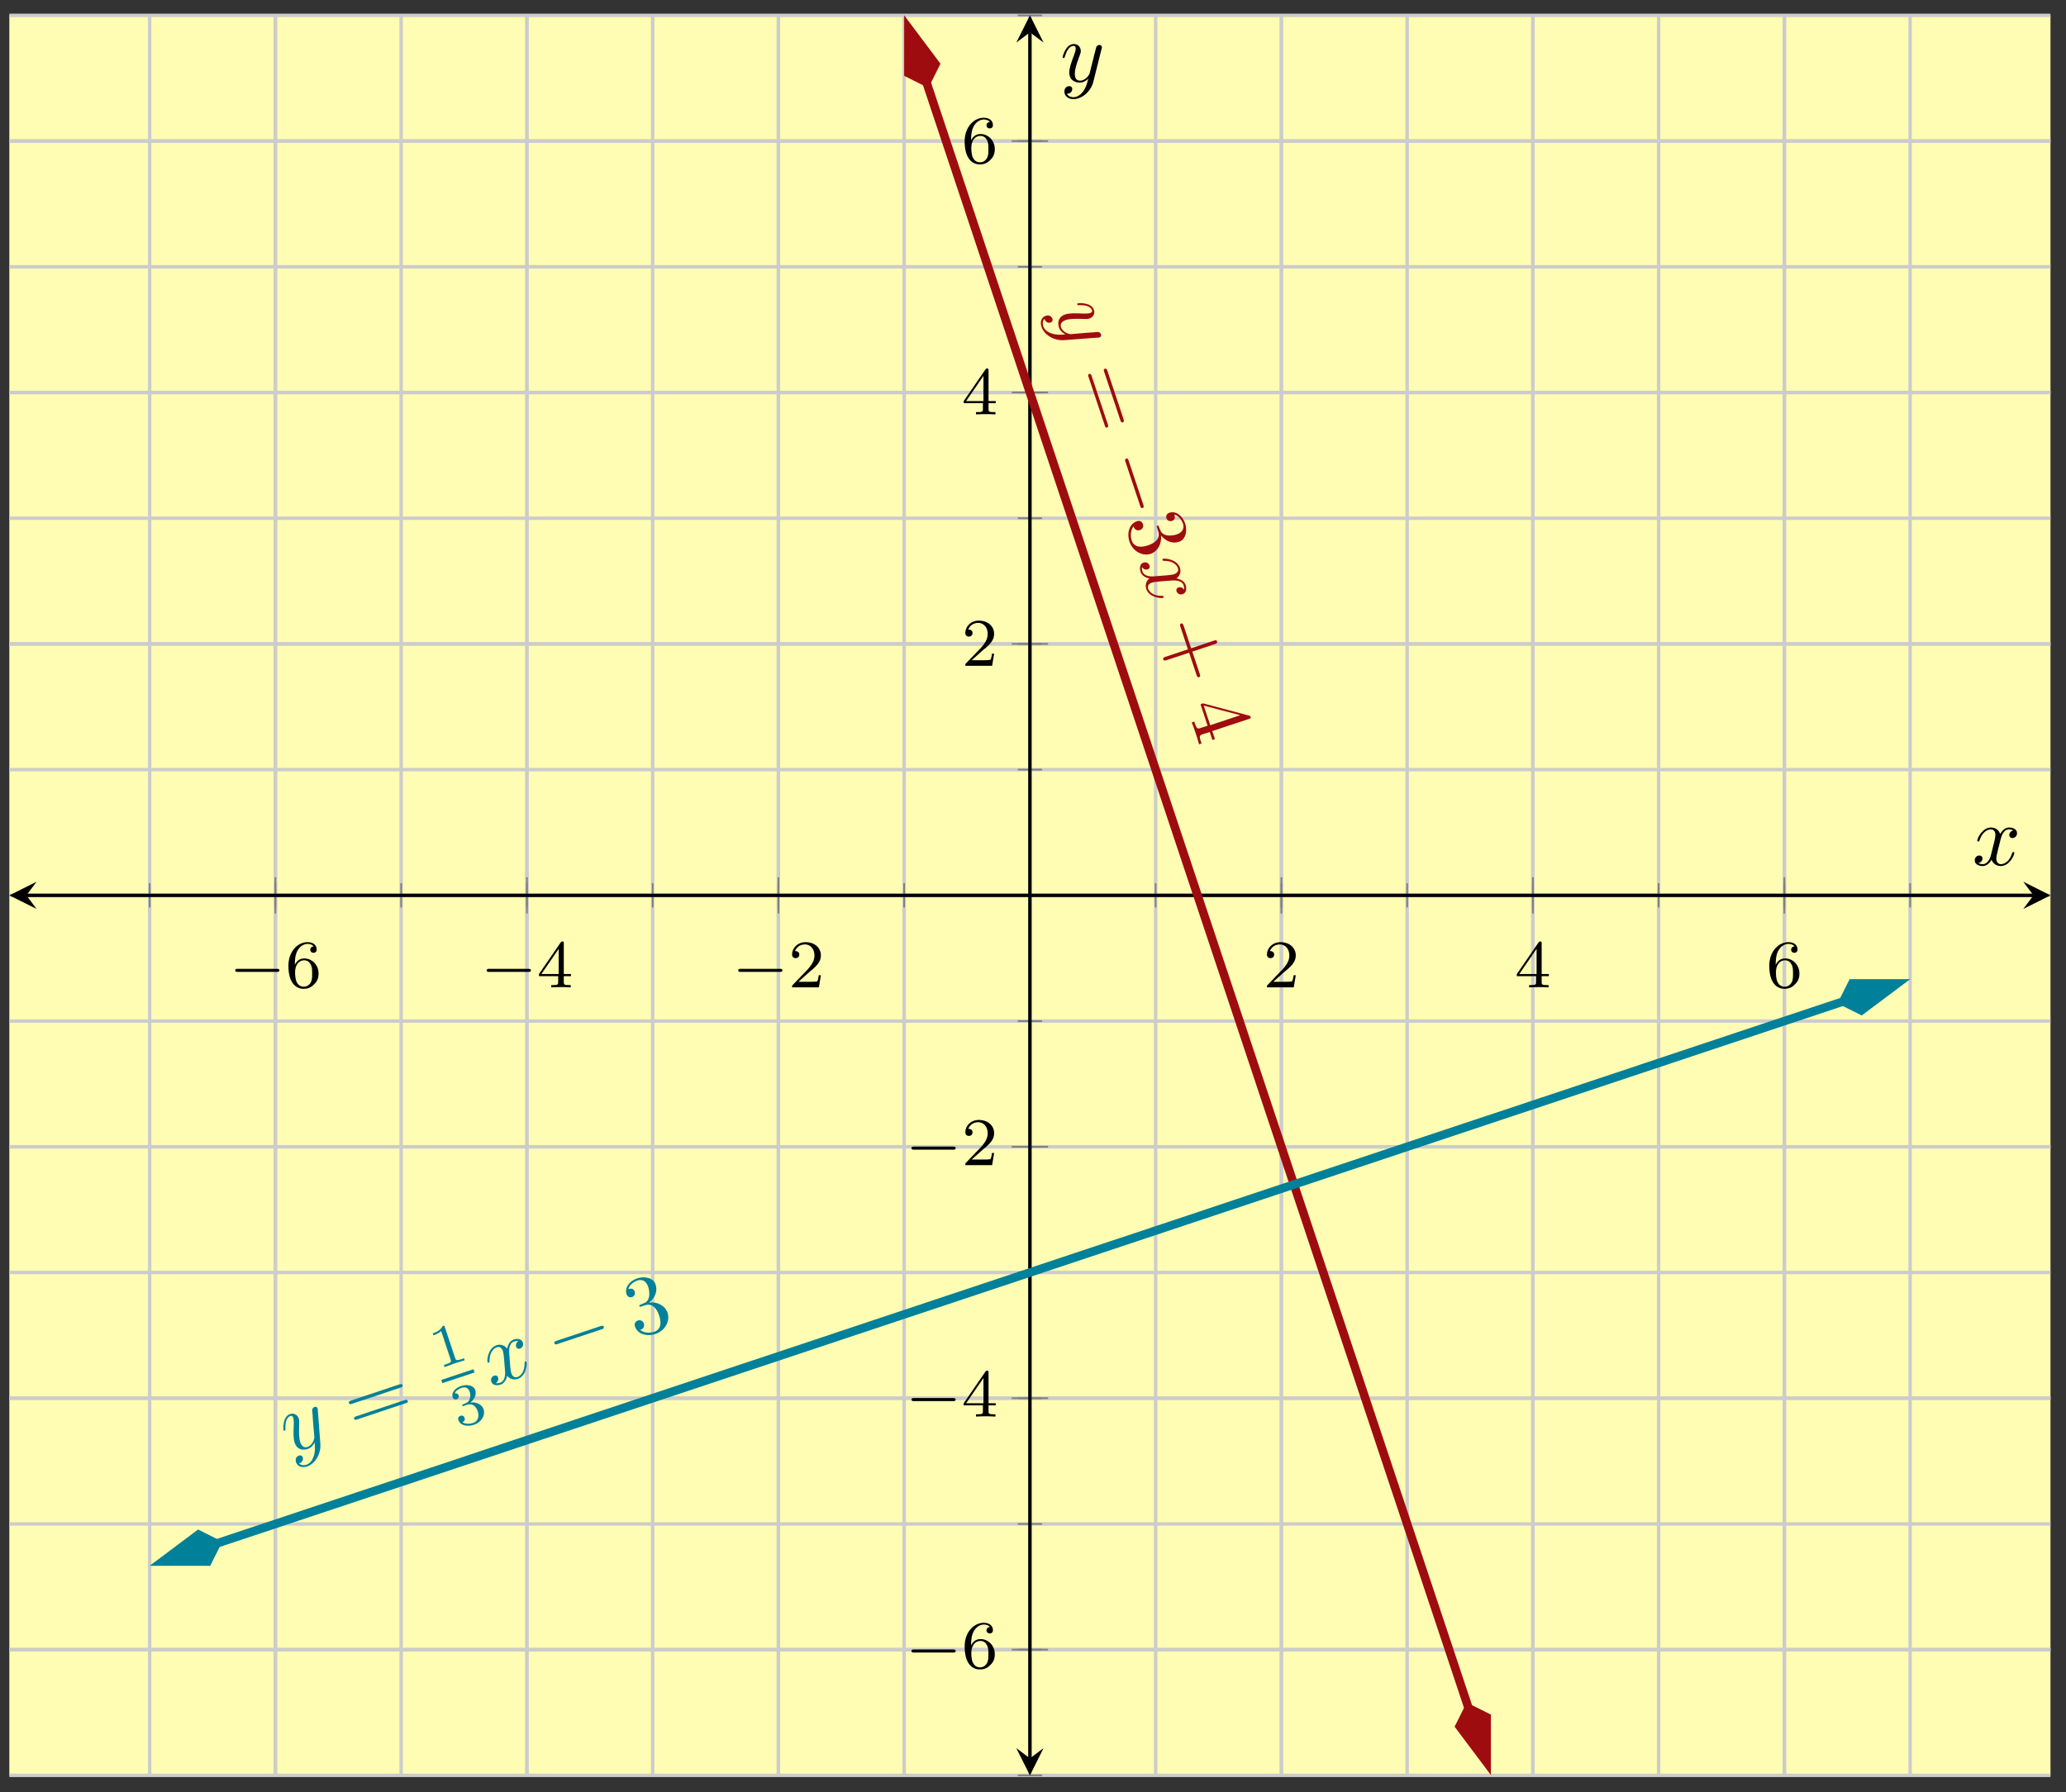 <?xml version="1.0" encoding="UTF-8"?>
<svg xmlns="http://www.w3.org/2000/svg" xmlns:xlink="http://www.w3.org/1999/xlink" width="242pt" height="210pt" viewBox="0 0 242 210" version="1.1">
<rect x="0" y="0" width="242" height="210" fill="#333333" stroke="none"/>
<defs>
<g>
<symbol overflow="visible" id="glyph0-0">
<path style="stroke:none;" d=""/>
</symbol>
<symbol overflow="visible" id="glyph0-1">
<path style="stroke:none;" d="M 5.562 -1.812 C 5.703 -1.812 5.875 -1.812 5.875 -1.984 C 5.875 -2.172 5.703 -2.172 5.562 -2.172 L 1 -2.172 C 0.875 -2.172 0.703 -2.172 0.703 -1.984 C 0.703 -1.812 0.875 -1.812 1 -1.812 Z M 5.562 -1.812 "/>
</symbol>
<symbol overflow="visible" id="glyph1-0">
<path style="stroke:none;" d=""/>
</symbol>
<symbol overflow="visible" id="glyph1-1">
<path style="stroke:none;" d="M 1.094 -2.641 C 1.094 -3.297 1.156 -3.875 1.438 -4.359 C 1.688 -4.766 2.094 -5.094 2.594 -5.094 C 2.75 -5.094 3.109 -5.062 3.297 -4.797 C 2.938 -4.766 2.906 -4.5 2.906 -4.422 C 2.906 -4.172 3.094 -4.047 3.281 -4.047 C 3.422 -4.047 3.656 -4.125 3.656 -4.438 C 3.656 -4.906 3.297 -5.297 2.578 -5.297 C 1.469 -5.297 0.344 -4.25 0.344 -2.531 C 0.344 -0.359 1.359 0.172 2.125 0.172 C 2.516 0.172 2.922 0.062 3.281 -0.281 C 3.609 -0.594 3.875 -0.922 3.875 -1.625 C 3.875 -2.656 3.078 -3.391 2.203 -3.391 C 1.625 -3.391 1.281 -3.031 1.094 -2.641 Z M 2.125 -0.078 C 1.703 -0.078 1.438 -0.359 1.328 -0.594 C 1.141 -0.953 1.125 -1.484 1.125 -1.797 C 1.125 -2.578 1.547 -3.172 2.172 -3.172 C 2.562 -3.172 2.812 -2.969 2.953 -2.688 C 3.125 -2.391 3.125 -2.031 3.125 -1.625 C 3.125 -1.219 3.125 -0.875 2.969 -0.578 C 2.75 -0.219 2.484 -0.078 2.125 -0.078 Z M 2.125 -0.078 "/>
</symbol>
<symbol overflow="visible" id="glyph1-2">
<path style="stroke:none;" d="M 3.141 -5.156 C 3.141 -5.312 3.141 -5.375 2.969 -5.375 C 2.875 -5.375 2.859 -5.375 2.781 -5.266 L 0.234 -1.562 L 0.234 -1.312 L 2.484 -1.312 L 2.484 -0.641 C 2.484 -0.344 2.469 -0.266 1.844 -0.266 L 1.672 -0.266 L 1.672 0 C 2.344 -0.031 2.359 -0.031 2.812 -0.031 C 3.266 -0.031 3.281 -0.031 3.953 0 L 3.953 -0.266 L 3.781 -0.266 C 3.156 -0.266 3.141 -0.344 3.141 -0.641 L 3.141 -1.312 L 3.984 -1.312 L 3.984 -1.562 L 3.141 -1.562 Z M 2.547 -4.516 L 2.547 -1.562 L 0.516 -1.562 Z M 2.547 -4.516 "/>
</symbol>
<symbol overflow="visible" id="glyph1-3">
<path style="stroke:none;" d="M 2.25 -1.625 C 2.375 -1.75 2.703 -2.016 2.844 -2.125 C 3.328 -2.578 3.797 -3.016 3.797 -3.734 C 3.797 -4.688 3 -5.297 2.016 -5.297 C 1.047 -5.297 0.422 -4.578 0.422 -3.859 C 0.422 -3.469 0.734 -3.422 0.844 -3.422 C 1.016 -3.422 1.266 -3.531 1.266 -3.844 C 1.266 -4.25 0.859 -4.25 0.766 -4.25 C 1 -4.844 1.531 -5.031 1.922 -5.031 C 2.656 -5.031 3.047 -4.406 3.047 -3.734 C 3.047 -2.906 2.469 -2.297 1.516 -1.344 L 0.516 -0.297 C 0.422 -0.219 0.422 -0.203 0.422 0 L 3.562 0 L 3.797 -1.422 L 3.547 -1.422 C 3.531 -1.266 3.469 -0.875 3.375 -0.719 C 3.328 -0.656 2.719 -0.656 2.594 -0.656 L 1.172 -0.656 Z M 2.25 -1.625 "/>
</symbol>
<symbol overflow="visible" id="glyph2-0">
<path style="stroke:none;" d=""/>
</symbol>
<symbol overflow="visible" id="glyph2-1">
<path style="stroke:none;" d="M 5.141 3.391 C 5.281 3.391 5.297 3.391 5.375 3.359 C 5.531 3.312 5.578 3.141 5.531 3 C 5.5 2.906 5.391 2.781 5.234 2.734 C 5.172 2.734 4.859 2.734 4.656 2.781 C 4.406 2.781 4.109 2.812 3.844 2.828 L 2 2.984 C 1.844 3 1.047 2.797 0.844 2.172 C 0.688 1.703 1.062 1.453 1.422 1.328 C 1.844 1.188 2.484 1.172 3.438 1.203 C 3.859 1.219 3.984 1.219 4.172 1.156 C 4.594 1.016 4.859 0.609 4.703 0.141 C 4.391 -0.766 2.891 -0.656 2.828 -0.625 C 2.719 -0.594 2.75 -0.5 2.75 -0.484 C 2.781 -0.391 2.812 -0.406 2.969 -0.406 C 3.953 -0.438 4.359 -0.156 4.469 0.172 C 4.5 0.25 4.547 0.406 4.25 0.516 C 4.016 0.594 3.734 0.562 3.547 0.578 C 2.391 0.516 1.812 0.531 1.359 0.672 C 0.516 0.953 0.422 1.641 0.609 2.203 C 0.734 2.578 1.016 2.844 1.375 3.016 C 0.844 3.062 0.328 3.109 -0.297 2.891 C -0.703 2.75 -1.094 2.484 -1.234 2.062 C -1.281 1.922 -1.391 1.484 -1.078 1.188 C -1.031 1.344 -0.984 1.469 -0.828 1.562 C -0.719 1.641 -0.562 1.688 -0.375 1.625 C -0.078 1.516 -0.141 1.266 -0.156 1.188 C -0.234 0.953 -0.5 0.688 -0.953 0.844 C -1.438 1 -1.641 1.531 -1.438 2.125 C -1.125 3.094 0.062 3.781 1.219 3.688 Z M 5.141 3.391 "/>
</symbol>
<symbol overflow="visible" id="glyph2-2">
<path style="stroke:none;" d="M 3.906 2.203 C 4.172 2.188 5.109 2.109 5.328 2.766 C 5.344 2.812 5.422 3.047 5.375 3.281 C 5.234 3.031 4.953 2.938 4.703 3.016 C 4.562 3.062 4.422 3.219 4.5 3.469 C 4.578 3.688 4.828 3.922 5.219 3.797 C 5.703 3.641 5.672 3.047 5.562 2.719 C 5.375 2.172 4.75 2.016 4.5 1.953 C 5.047 1.516 4.984 0.984 4.891 0.703 C 4.562 -0.281 3.156 -0.422 2.922 -0.344 C 2.812 -0.312 2.844 -0.203 2.859 -0.188 C 2.875 -0.125 2.922 -0.109 3 -0.109 C 4.109 -0.125 4.547 0.422 4.656 0.75 C 4.719 0.922 4.75 1.281 4.188 1.469 C 3.891 1.562 3.234 1.609 1.766 1.719 C 1.141 1.75 0.641 1.562 0.5 1.141 C 0.484 1.078 0.406 0.875 0.453 0.625 C 0.594 0.844 0.844 0.984 1.109 0.891 C 1.375 0.812 1.375 0.578 1.328 0.438 C 1.234 0.141 0.922 0 0.609 0.109 C 0.188 0.25 0.141 0.766 0.281 1.188 C 0.484 1.828 1.281 1.953 1.328 1.953 C 1.016 2.172 0.766 2.641 0.953 3.203 C 1.281 4.188 2.672 4.312 2.906 4.234 C 3.016 4.203 2.984 4.125 2.984 4.094 C 2.953 4 2.891 4 2.828 4 C 1.703 4.031 1.281 3.469 1.172 3.172 C 1.047 2.797 1.297 2.547 1.609 2.453 C 1.828 2.375 2.047 2.359 2.5 2.312 Z M 3.906 2.203 "/>
</symbol>
<symbol overflow="visible" id="glyph3-0">
<path style="stroke:none;" d=""/>
</symbol>
<symbol overflow="visible" id="glyph3-1">
<path style="stroke:none;" d="M 5.266 5.469 C 5.312 5.609 5.359 5.781 5.547 5.719 C 5.734 5.656 5.688 5.484 5.641 5.344 L 3.75 -0.312 C 3.703 -0.438 3.641 -0.625 3.453 -0.562 C 3.266 -0.5 3.328 -0.312 3.375 -0.188 Z M 3.438 6.078 C 3.484 6.219 3.531 6.391 3.719 6.328 C 3.891 6.266 3.844 6.094 3.797 5.953 L 1.906 0.297 C 1.859 0.172 1.797 -0.016 1.625 0.047 C 1.438 0.109 1.5 0.297 1.547 0.422 Z M 3.438 6.078 "/>
</symbol>
<symbol overflow="visible" id="glyph3-2">
<path style="stroke:none;" d="M 4.25 1.641 C 4.766 2.312 5.594 2.656 6.359 2.391 C 7.125 2.141 7.375 1.141 7.078 0.234 C 6.75 -0.719 5.953 -1.25 5.234 -1.016 C 4.922 -0.906 4.797 -0.641 4.891 -0.359 C 4.984 -0.078 5.266 0.031 5.547 -0.062 C 6 -0.219 5.859 -0.656 5.812 -0.797 C 6.375 -0.672 6.703 -0.078 6.828 0.266 C 6.953 0.672 6.922 1.25 6.078 1.531 C 5.953 1.578 5.406 1.719 4.906 1.625 C 4.359 1.5 4.219 1.188 4.141 0.953 C 4.094 0.875 4 0.656 3.984 0.578 C 3.938 0.516 3.906 0.469 3.828 0.5 C 3.719 0.531 3.734 0.578 3.797 0.75 L 3.922 1.156 C 4.188 1.938 3.656 2.5 2.719 2.812 C 1.438 3.234 0.969 2.688 0.828 2.266 C 0.688 1.859 0.609 1.078 1.047 0.578 C 1.109 0.922 1.422 1.141 1.781 1.016 C 2.109 0.906 2.234 0.594 2.141 0.328 C 2.062 0.094 1.828 -0.156 1.422 -0.016 C 0.562 0.266 0.219 1.344 0.562 2.375 C 0.953 3.531 2.094 4.109 3.047 3.797 C 3.828 3.531 4.359 2.672 4.25 1.641 Z M 4.25 1.641 "/>
</symbol>
<symbol overflow="visible" id="glyph3-3">
<path style="stroke:none;" d="M 3.469 3.156 L 4.344 5.781 C 4.391 5.922 4.438 6.094 4.641 6.016 C 4.812 5.969 4.766 5.797 4.719 5.656 L 3.844 3.031 L 6.5 2.141 C 6.641 2.094 6.812 2.031 6.734 1.828 C 6.672 1.641 6.5 1.703 6.359 1.75 L 3.703 2.641 L 2.828 0 C 2.781 -0.125 2.719 -0.312 2.547 -0.266 C 2.344 -0.188 2.406 0 2.453 0.125 L 3.328 2.766 L 0.688 3.641 C 0.547 3.688 0.375 3.75 0.438 3.938 C 0.516 4.141 0.688 4.078 0.828 4.031 Z M 3.469 3.156 "/>
</symbol>
<symbol overflow="visible" id="glyph3-4">
<path style="stroke:none;" d="M 2.484 2.266 L 1.656 2.531 C 1.328 2.641 1.219 2.656 0.984 1.969 L 0.922 1.781 L 0.625 1.875 C 0.781 2.234 0.953 2.734 1.078 3.125 C 1.219 3.531 1.375 4.016 1.484 4.438 L 1.781 4.344 L 1.703 4.125 C 1.469 3.438 1.578 3.375 1.906 3.266 L 2.734 3 L 3.047 3.938 L 3.344 3.828 L 3.031 2.891 L 7.328 1.469 C 7.516 1.406 7.578 1.375 7.516 1.203 C 7.5 1.141 7.484 1.109 7.344 1.078 L 1.953 -0.359 L 1.656 -0.25 Z M 2.797 2.203 L 2.031 -0.094 L 6.312 1.031 Z M 2.797 2.203 "/>
</symbol>
<symbol overflow="visible" id="glyph4-0">
<path style="stroke:none;" d=""/>
</symbol>
<symbol overflow="visible" id="glyph4-1">
<path style="stroke:none;" d="M 4.25 5.5 C 4.297 5.672 4.359 5.844 4.562 5.766 C 4.734 5.719 4.672 5.547 4.625 5.375 L 2.922 0.266 C 2.859 0.109 2.812 -0.062 2.641 -0.016 C 2.438 0.062 2.484 0.234 2.547 0.391 Z M 4.25 5.5 "/>
</symbol>
<symbol overflow="visible" id="glyph5-0">
<path style="stroke:none;" d=""/>
</symbol>
<symbol overflow="visible" id="glyph5-1">
<path style="stroke:none;" d="M 3.391 -5.141 C 3.391 -5.281 3.391 -5.297 3.359 -5.375 C 3.312 -5.531 3.141 -5.578 3 -5.531 C 2.906 -5.5 2.781 -5.391 2.734 -5.234 C 2.734 -5.172 2.734 -4.859 2.781 -4.656 C 2.781 -4.406 2.812 -4.109 2.828 -3.844 L 2.984 -2 C 3 -1.844 2.797 -1.047 2.172 -0.844 C 1.703 -0.688 1.453 -1.062 1.328 -1.422 C 1.188 -1.844 1.172 -2.484 1.203 -3.438 C 1.219 -3.859 1.219 -3.984 1.156 -4.172 C 1.016 -4.594 0.609 -4.859 0.141 -4.703 C -0.766 -4.391 -0.656 -2.891 -0.625 -2.828 C -0.594 -2.719 -0.5 -2.75 -0.484 -2.75 C -0.391 -2.781 -0.406 -2.812 -0.406 -2.969 C -0.438 -3.953 -0.156 -4.359 0.172 -4.469 C 0.25 -4.5 0.406 -4.547 0.516 -4.25 C 0.594 -4.016 0.562 -3.734 0.578 -3.547 C 0.516 -2.391 0.531 -1.812 0.672 -1.359 C 0.953 -0.516 1.641 -0.422 2.203 -0.609 C 2.578 -0.734 2.844 -1.016 3.016 -1.375 C 3.062 -0.844 3.109 -0.328 2.891 0.297 C 2.75 0.703 2.484 1.094 2.062 1.234 C 1.922 1.281 1.484 1.391 1.188 1.078 C 1.344 1.031 1.469 0.984 1.562 0.828 C 1.641 0.719 1.688 0.562 1.625 0.375 C 1.516 0.078 1.266 0.141 1.188 0.156 C 0.953 0.234 0.688 0.5 0.844 0.953 C 1 1.438 1.531 1.641 2.125 1.438 C 3.094 1.125 3.781 -0.062 3.688 -1.219 Z M 3.391 -5.141 "/>
</symbol>
<symbol overflow="visible" id="glyph5-2">
<path style="stroke:none;" d="M 2.203 -3.906 C 2.188 -4.172 2.109 -5.109 2.766 -5.328 C 2.812 -5.344 3.047 -5.422 3.281 -5.375 C 3.031 -5.234 2.938 -4.953 3.016 -4.703 C 3.062 -4.562 3.219 -4.422 3.469 -4.5 C 3.688 -4.578 3.922 -4.828 3.797 -5.219 C 3.641 -5.703 3.047 -5.672 2.719 -5.562 C 2.172 -5.375 2.016 -4.75 1.953 -4.5 C 1.516 -5.047 0.984 -4.984 0.703 -4.891 C -0.281 -4.562 -0.422 -3.156 -0.344 -2.922 C -0.312 -2.812 -0.203 -2.844 -0.188 -2.859 C -0.125 -2.875 -0.109 -2.922 -0.109 -3 C -0.125 -4.109 0.422 -4.547 0.75 -4.656 C 0.922 -4.719 1.281 -4.75 1.469 -4.188 C 1.562 -3.891 1.609 -3.234 1.719 -1.766 C 1.75 -1.141 1.562 -0.641 1.141 -0.5 C 1.078 -0.484 0.875 -0.406 0.625 -0.453 C 0.844 -0.594 0.984 -0.844 0.891 -1.109 C 0.812 -1.375 0.578 -1.375 0.438 -1.328 C 0.141 -1.234 0 -0.922 0.109 -0.609 C 0.25 -0.188 0.766 -0.141 1.188 -0.281 C 1.828 -0.484 1.953 -1.281 1.953 -1.328 C 2.172 -1.016 2.641 -0.766 3.203 -0.953 C 4.188 -1.281 4.312 -2.672 4.234 -2.906 C 4.203 -3.016 4.125 -2.984 4.094 -2.984 C 4 -2.953 4 -2.891 4 -2.828 C 4.031 -1.703 3.469 -1.281 3.172 -1.172 C 2.797 -1.047 2.547 -1.297 2.453 -1.609 C 2.375 -1.828 2.359 -2.047 2.312 -2.5 Z M 2.203 -3.906 "/>
</symbol>
<symbol overflow="visible" id="glyph6-0">
<path style="stroke:none;" d=""/>
</symbol>
<symbol overflow="visible" id="glyph6-1">
<path style="stroke:none;" d="M 5.469 -5.266 C 5.609 -5.312 5.781 -5.359 5.719 -5.547 C 5.656 -5.734 5.484 -5.688 5.344 -5.641 L -0.312 -3.75 C -0.438 -3.703 -0.625 -3.641 -0.562 -3.453 C -0.5 -3.266 -0.312 -3.328 -0.188 -3.375 Z M 6.078 -3.438 C 6.219 -3.484 6.391 -3.531 6.328 -3.719 C 6.266 -3.891 6.094 -3.844 5.953 -3.797 L 0.297 -1.906 C 0.172 -1.859 -0.016 -1.797 0.047 -1.625 C 0.109 -1.438 0.297 -1.5 0.422 -1.547 Z M 6.078 -3.438 "/>
</symbol>
<symbol overflow="visible" id="glyph6-2">
<path style="stroke:none;" d="M 1.641 -4.25 C 2.312 -4.766 2.656 -5.594 2.391 -6.359 C 2.141 -7.125 1.141 -7.375 0.234 -7.078 C -0.719 -6.75 -1.25 -5.953 -1.016 -5.234 C -0.906 -4.922 -0.641 -4.797 -0.359 -4.891 C -0.078 -4.984 0.031 -5.266 -0.062 -5.547 C -0.219 -6 -0.656 -5.859 -0.797 -5.812 C -0.672 -6.375 -0.078 -6.703 0.266 -6.828 C 0.672 -6.953 1.25 -6.922 1.531 -6.078 C 1.578 -5.953 1.719 -5.406 1.625 -4.906 C 1.5 -4.359 1.188 -4.219 0.953 -4.141 C 0.875 -4.094 0.656 -4 0.578 -3.984 C 0.516 -3.938 0.469 -3.906 0.5 -3.828 C 0.531 -3.719 0.578 -3.734 0.75 -3.797 L 1.156 -3.922 C 1.938 -4.188 2.5 -3.656 2.812 -2.719 C 3.234 -1.438 2.688 -0.969 2.266 -0.828 C 1.859 -0.688 1.078 -0.609 0.578 -1.047 C 0.922 -1.109 1.141 -1.422 1.016 -1.781 C 0.906 -2.109 0.594 -2.234 0.328 -2.141 C 0.094 -2.062 -0.156 -1.828 -0.016 -1.422 C 0.266 -0.562 1.344 -0.219 2.375 -0.562 C 3.531 -0.953 4.109 -2.094 3.797 -3.047 C 3.531 -3.828 2.672 -4.359 1.641 -4.25 Z M 1.641 -4.25 "/>
</symbol>
<symbol overflow="visible" id="glyph7-0">
<path style="stroke:none;" d=""/>
</symbol>
<symbol overflow="visible" id="glyph7-1">
<path style="stroke:none;" d="M 0.797 -4.938 C 0.734 -5.125 0.734 -5.125 0.547 -5.062 C 0.266 -4.5 -0.328 -4.297 -0.609 -4.203 L -0.531 -3.969 C -0.375 -4.031 0.062 -4.172 0.375 -4.469 L 1.484 -1.109 C 1.562 -0.891 1.594 -0.797 0.938 -0.578 L 0.688 -0.484 L 0.766 -0.25 C 0.891 -0.297 1.688 -0.594 1.922 -0.672 C 2.141 -0.75 2.984 -1 3.125 -1.047 L 3.047 -1.281 L 2.797 -1.188 C 2.125 -0.969 2.094 -1.062 2.016 -1.281 Z M 0.797 -4.938 "/>
</symbol>
<symbol overflow="visible" id="glyph7-2">
<path style="stroke:none;" d="M 1.078 -2.812 C 1.594 -2.984 2.078 -2.766 2.328 -2.047 C 2.594 -1.234 2.172 -0.812 1.812 -0.688 C 1.547 -0.609 0.938 -0.469 0.531 -0.781 C 0.828 -0.891 0.844 -1.125 0.781 -1.281 C 0.719 -1.484 0.516 -1.594 0.297 -1.516 C 0.125 -1.469 -0.031 -1.281 0.062 -1.016 C 0.266 -0.391 1.078 -0.203 1.891 -0.469 C 2.797 -0.781 3.234 -1.609 3.016 -2.266 C 2.844 -2.781 2.266 -3.172 1.469 -3.078 C 2.078 -3.562 2.172 -4.125 2.031 -4.547 C 1.859 -5.062 1.125 -5.25 0.391 -5.016 C -0.344 -4.766 -0.781 -4.219 -0.609 -3.688 C -0.531 -3.469 -0.328 -3.391 -0.141 -3.453 C 0.062 -3.531 0.141 -3.734 0.094 -3.906 C 0.031 -4.094 -0.172 -4.203 -0.375 -4.141 C -0.234 -4.5 0.203 -4.719 0.453 -4.797 C 0.75 -4.906 1.203 -4.891 1.391 -4.328 C 1.484 -4.047 1.484 -3.703 1.375 -3.469 C 1.266 -3.141 1.062 -3.062 0.766 -2.922 C 0.594 -2.859 0.578 -2.844 0.547 -2.844 C 0.531 -2.828 0.484 -2.797 0.516 -2.719 C 0.547 -2.625 0.594 -2.641 0.719 -2.688 Z M 1.078 -2.812 "/>
</symbol>
<symbol overflow="visible" id="glyph8-0">
<path style="stroke:none;" d=""/>
</symbol>
<symbol overflow="visible" id="glyph8-1">
<path style="stroke:none;" d="M 5.5 -4.25 C 5.672 -4.297 5.844 -4.359 5.766 -4.562 C 5.719 -4.734 5.547 -4.672 5.375 -4.625 L 0.266 -2.922 C 0.109 -2.859 -0.062 -2.812 -0.016 -2.641 C 0.062 -2.438 0.234 -2.484 0.391 -2.547 Z M 5.5 -4.25 "/>
</symbol>
<symbol overflow="visible" id="glyph9-0">
<path style="stroke:none;" d=""/>
</symbol>
<symbol overflow="visible" id="glyph9-1">
<path style="stroke:none;" d="M 3.328 -3.016 C 3.391 -3.266 3.625 -4.188 4.312 -4.188 C 4.359 -4.188 4.609 -4.188 4.812 -4.062 C 4.531 -4 4.344 -3.766 4.344 -3.516 C 4.344 -3.359 4.453 -3.172 4.719 -3.172 C 4.938 -3.172 5.25 -3.344 5.25 -3.75 C 5.25 -4.266 4.672 -4.406 4.328 -4.406 C 3.75 -4.406 3.406 -3.875 3.281 -3.656 C 3.031 -4.312 2.5 -4.406 2.203 -4.406 C 1.172 -4.406 0.594 -3.125 0.594 -2.875 C 0.594 -2.766 0.703 -2.766 0.719 -2.766 C 0.797 -2.766 0.828 -2.797 0.844 -2.875 C 1.188 -3.938 1.844 -4.188 2.188 -4.188 C 2.375 -4.188 2.719 -4.094 2.719 -3.516 C 2.719 -3.203 2.547 -2.547 2.188 -1.141 C 2.031 -0.531 1.672 -0.109 1.234 -0.109 C 1.172 -0.109 0.953 -0.109 0.734 -0.234 C 0.984 -0.297 1.203 -0.5 1.203 -0.781 C 1.203 -1.047 0.984 -1.125 0.844 -1.125 C 0.531 -1.125 0.297 -0.875 0.297 -0.547 C 0.297 -0.094 0.781 0.109 1.219 0.109 C 1.891 0.109 2.25 -0.594 2.266 -0.641 C 2.391 -0.281 2.75 0.109 3.344 0.109 C 4.375 0.109 4.938 -1.172 4.938 -1.422 C 4.938 -1.531 4.859 -1.531 4.828 -1.531 C 4.734 -1.531 4.719 -1.484 4.688 -1.422 C 4.359 -0.344 3.688 -0.109 3.375 -0.109 C 2.984 -0.109 2.828 -0.422 2.828 -0.766 C 2.828 -0.984 2.875 -1.203 2.984 -1.641 Z M 3.328 -3.016 "/>
</symbol>
<symbol overflow="visible" id="glyph9-2">
<path style="stroke:none;" d="M 4.844 -3.797 C 4.891 -3.938 4.891 -3.953 4.891 -4.031 C 4.891 -4.203 4.75 -4.297 4.594 -4.297 C 4.5 -4.297 4.344 -4.234 4.25 -4.094 C 4.234 -4.031 4.141 -3.734 4.109 -3.547 C 4.031 -3.297 3.969 -3.016 3.906 -2.75 L 3.453 -0.953 C 3.422 -0.812 2.984 -0.109 2.328 -0.109 C 1.828 -0.109 1.719 -0.547 1.719 -0.922 C 1.719 -1.375 1.891 -2 2.219 -2.875 C 2.375 -3.281 2.422 -3.391 2.422 -3.594 C 2.422 -4.031 2.109 -4.406 1.609 -4.406 C 0.656 -4.406 0.297 -2.953 0.297 -2.875 C 0.297 -2.766 0.391 -2.766 0.406 -2.766 C 0.516 -2.766 0.516 -2.797 0.562 -2.953 C 0.844 -3.891 1.234 -4.188 1.578 -4.188 C 1.656 -4.188 1.828 -4.188 1.828 -3.875 C 1.828 -3.625 1.719 -3.359 1.656 -3.172 C 1.25 -2.109 1.078 -1.547 1.078 -1.078 C 1.078 -0.188 1.703 0.109 2.297 0.109 C 2.688 0.109 3.016 -0.062 3.297 -0.344 C 3.172 0.172 3.047 0.672 2.656 1.203 C 2.391 1.531 2.016 1.828 1.562 1.828 C 1.422 1.828 0.969 1.797 0.797 1.406 C 0.953 1.406 1.094 1.406 1.219 1.281 C 1.328 1.203 1.422 1.062 1.422 0.875 C 1.422 0.562 1.156 0.531 1.062 0.531 C 0.828 0.531 0.5 0.688 0.5 1.172 C 0.5 1.672 0.938 2.047 1.562 2.047 C 2.578 2.047 3.609 1.141 3.891 0.016 Z M 4.844 -3.797 "/>
</symbol>
</g>
<clipPath id="clip1">
  <path d="M 94 1.797 L 187 1.797 L 187 208.008 L 94 208.008 Z M 94 1.797 "/>
</clipPath>
<clipPath id="clip2">
  <path d="M 92 1.797 L 124 1.797 L 124 24 L 92 24 Z M 92 1.797 "/>
</clipPath>
<clipPath id="clip3">
  <path d="M 156 186 L 189 186 L 189 208.008 L 156 208.008 Z M 156 186 "/>
</clipPath>
</defs>
<g id="surface1">
<path style=" stroke:none;fill-rule:nonzero;fill:rgb(100%,98.47%,70.001%);fill-opacity:1;" d="M 1.094 208.008 L 240.184 208.008 L 240.184 1.797 L 1.094 1.797 Z M 1.094 208.008 "/>
<path style="fill:none;stroke-width:0.399;stroke-linecap:butt;stroke-linejoin:miter;stroke:rgb(79.999%,79.999%,79.999%);stroke-opacity:1;stroke-miterlimit:10;" d="M -0.002 0 L -0.002 206.207 M 14.728 0 L 14.728 206.207 M 29.459 0 L 29.459 206.207 M 44.189 0 L 44.189 206.207 M 58.915 0 L 58.915 206.207 M 73.645 0 L 73.645 206.207 M 88.375 0 L 88.375 206.207 M 103.106 0 L 103.106 206.207 M 117.832 0 L 117.832 206.207 M 132.562 0 L 132.562 206.207 M 147.292 0 L 147.292 206.207 M 162.022 0 L 162.022 206.207 M 176.749 0 L 176.749 206.207 M 191.479 0 L 191.479 206.207 M 206.209 0 L 206.209 206.207 " transform="matrix(1,0,0,-1,17.533,208.008)"/>
<path style="fill:none;stroke-width:0.399;stroke-linecap:butt;stroke-linejoin:miter;stroke:rgb(79.999%,79.999%,79.999%);stroke-opacity:1;stroke-miterlimit:10;" d="M 14.728 0 L 14.728 206.207 M 44.189 0 L 44.189 206.207 M 73.645 0 L 73.645 206.207 M 132.562 0 L 132.562 206.207 M 162.022 0 L 162.022 206.207 M 191.479 0 L 191.479 206.207 " transform="matrix(1,0,0,-1,17.533,208.008)"/>
<path style="fill:none;stroke-width:0.399;stroke-linecap:butt;stroke-linejoin:miter;stroke:rgb(79.999%,79.999%,79.999%);stroke-opacity:1;stroke-miterlimit:10;" d="M -16.439 0 L 222.646 0 M -16.439 14.73 L 222.646 14.73 M -16.439 29.456 L 222.646 29.456 M -16.439 44.187 L 222.646 44.187 M -16.439 58.917 L 222.646 58.917 M -16.439 73.647 L 222.646 73.647 M -16.439 88.373 L 222.646 88.373 M -16.439 103.103 L 222.646 103.103 M -16.439 117.834 L 222.646 117.834 M -16.439 132.564 L 222.646 132.564 M -16.439 147.29 L 222.646 147.29 M -16.439 162.02 L 222.646 162.02 M -16.439 176.75 L 222.646 176.75 M -16.439 191.481 L 222.646 191.481 M -16.439 206.207 L 222.646 206.207 " transform="matrix(1,0,0,-1,17.533,208.008)"/>
<path style="fill:none;stroke-width:0.399;stroke-linecap:butt;stroke-linejoin:miter;stroke:rgb(79.999%,79.999%,79.999%);stroke-opacity:1;stroke-miterlimit:10;" d="M -16.439 14.73 L 222.646 14.73 M -16.439 44.187 L 222.646 44.187 M -16.439 73.647 L 222.646 73.647 M -16.439 132.564 L 222.646 132.564 M -16.439 162.02 L 222.646 162.02 M -16.439 191.481 L 222.646 191.481 " transform="matrix(1,0,0,-1,17.533,208.008)"/>
<path style="fill:none;stroke-width:0.199;stroke-linecap:butt;stroke-linejoin:miter;stroke:rgb(50%,50%,50%);stroke-opacity:1;stroke-miterlimit:10;" d="M -0.002 101.685 L -0.002 104.521 M 14.728 101.685 L 14.728 104.521 M 29.459 101.685 L 29.459 104.521 M 44.189 101.685 L 44.189 104.521 M 58.915 101.685 L 58.915 104.521 M 73.645 101.685 L 73.645 104.521 M 88.375 101.685 L 88.375 104.521 M 103.106 101.685 L 103.106 104.521 M 117.832 101.685 L 117.832 104.521 M 132.562 101.685 L 132.562 104.521 M 147.292 101.685 L 147.292 104.521 M 162.022 101.685 L 162.022 104.521 M 176.749 101.685 L 176.749 104.521 M 191.479 101.685 L 191.479 104.521 M 206.209 101.685 L 206.209 104.521 " transform="matrix(1,0,0,-1,17.533,208.008)"/>
<path style="fill:none;stroke-width:0.199;stroke-linecap:butt;stroke-linejoin:miter;stroke:rgb(50%,50%,50%);stroke-opacity:1;stroke-miterlimit:10;" d="M 14.728 100.978 L 14.728 105.232 M 44.189 100.978 L 44.189 105.232 M 73.645 100.978 L 73.645 105.232 M 132.562 100.978 L 132.562 105.232 M 162.022 100.978 L 162.022 105.232 M 191.479 100.978 L 191.479 105.232 " transform="matrix(1,0,0,-1,17.533,208.008)"/>
<path style="fill:none;stroke-width:0.199;stroke-linecap:butt;stroke-linejoin:miter;stroke:rgb(50%,50%,50%);stroke-opacity:1;stroke-miterlimit:10;" d="M 101.688 0 L 104.524 0 M 101.688 14.73 L 104.524 14.73 M 101.688 29.456 L 104.524 29.456 M 101.688 44.187 L 104.524 44.187 M 101.688 58.917 L 104.524 58.917 M 101.688 73.647 L 104.524 73.647 M 101.688 88.373 L 104.524 88.373 M 101.688 103.103 L 104.524 103.103 M 101.688 117.834 L 104.524 117.834 M 101.688 132.564 L 104.524 132.564 M 101.688 147.29 L 104.524 147.29 M 101.688 162.02 L 104.524 162.02 M 101.688 176.75 L 104.524 176.75 M 101.688 191.481 L 104.524 191.481 M 101.688 206.207 L 104.524 206.207 " transform="matrix(1,0,0,-1,17.533,208.008)"/>
<path style="fill:none;stroke-width:0.199;stroke-linecap:butt;stroke-linejoin:miter;stroke:rgb(50%,50%,50%);stroke-opacity:1;stroke-miterlimit:10;" d="M 100.977 14.73 L 105.231 14.73 M 100.977 44.187 L 105.231 44.187 M 100.977 73.647 L 105.231 73.647 M 100.977 132.564 L 105.231 132.564 M 100.977 162.02 L 105.231 162.02 M 100.977 191.481 L 105.231 191.481 " transform="matrix(1,0,0,-1,17.533,208.008)"/>
<path style="fill:none;stroke-width:0.399;stroke-linecap:butt;stroke-linejoin:miter;stroke:rgb(0%,0%,0%);stroke-opacity:1;stroke-miterlimit:10;" d="M -14.443 103.103 L 220.654 103.103 " transform="matrix(1,0,0,-1,17.533,208.008)"/>
<path style=" stroke:none;fill-rule:nonzero;fill:rgb(0%,0%,0%);fill-opacity:1;" d="M 1.094 104.902 L 4.285 106.496 L 3.09 104.902 L 4.285 103.309 "/>
<path style=" stroke:none;fill-rule:nonzero;fill:rgb(0%,0%,0%);fill-opacity:1;" d="M 240.184 104.902 L 236.996 103.309 L 238.191 104.902 L 236.996 106.496 "/>
<path style="fill:none;stroke-width:0.399;stroke-linecap:butt;stroke-linejoin:miter;stroke:rgb(0%,0%,0%);stroke-opacity:1;stroke-miterlimit:10;" d="M 103.106 1.992 L 103.106 204.215 " transform="matrix(1,0,0,-1,17.533,208.008)"/>
<path style=" stroke:none;fill-rule:nonzero;fill:rgb(0%,0%,0%);fill-opacity:1;" d="M 120.641 208.008 L 122.234 204.82 L 120.641 206.016 L 119.047 204.82 "/>
<path style=" stroke:none;fill-rule:nonzero;fill:rgb(0%,0%,0%);fill-opacity:1;" d="M 120.641 1.797 L 119.047 4.984 L 120.641 3.789 L 122.234 4.984 "/>
<g style="fill:rgb(0%,0%,0%);fill-opacity:1;">
  <use xlink:href="#glyph0-1" x="26.852" y="115.684"/>
</g>
<g style="fill:rgb(0%,0%,0%);fill-opacity:1;">
  <use xlink:href="#glyph1-1" x="33.439" y="115.684"/>
</g>
<g style="fill:rgb(0%,0%,0%);fill-opacity:1;">
  <use xlink:href="#glyph0-1" x="56.311" y="115.684"/>
</g>
<g style="fill:rgb(0%,0%,0%);fill-opacity:1;">
  <use xlink:href="#glyph1-2" x="62.898" y="115.684"/>
</g>
<g style="fill:rgb(0%,0%,0%);fill-opacity:1;">
  <use xlink:href="#glyph0-1" x="85.77" y="115.684"/>
</g>
<g style="fill:rgb(0%,0%,0%);fill-opacity:1;">
  <use xlink:href="#glyph1-3" x="92.357" y="115.684"/>
</g>
<g style="fill:rgb(0%,0%,0%);fill-opacity:1;">
  <use xlink:href="#glyph1-3" x="147.982" y="115.684"/>
</g>
<g style="fill:rgb(0%,0%,0%);fill-opacity:1;">
  <use xlink:href="#glyph1-2" x="177.44" y="115.684"/>
</g>
<g style="fill:rgb(0%,0%,0%);fill-opacity:1;">
  <use xlink:href="#glyph1-1" x="206.899" y="115.684"/>
</g>
<g style="fill:rgb(0%,0%,0%);fill-opacity:1;">
  <use xlink:href="#glyph0-1" x="106.063" y="195.432"/>
</g>
<g style="fill:rgb(0%,0%,0%);fill-opacity:1;">
  <use xlink:href="#glyph1-1" x="112.65" y="195.432"/>
</g>
<g style="fill:rgb(0%,0%,0%);fill-opacity:1;">
  <use xlink:href="#glyph0-1" x="106.063" y="165.972"/>
</g>
<g style="fill:rgb(0%,0%,0%);fill-opacity:1;">
  <use xlink:href="#glyph1-2" x="112.65" y="165.972"/>
</g>
<g style="fill:rgb(0%,0%,0%);fill-opacity:1;">
  <use xlink:href="#glyph0-1" x="106.063" y="136.513"/>
</g>
<g style="fill:rgb(0%,0%,0%);fill-opacity:1;">
  <use xlink:href="#glyph1-3" x="112.65" y="136.513"/>
</g>
<g style="fill:rgb(0%,0%,0%);fill-opacity:1;">
  <use xlink:href="#glyph1-3" x="112.65" y="78.01"/>
</g>
<g style="fill:rgb(0%,0%,0%);fill-opacity:1;">
  <use xlink:href="#glyph1-2" x="112.65" y="48.552"/>
</g>
<g style="fill:rgb(0%,0%,0%);fill-opacity:1;">
  <use xlink:href="#glyph1-1" x="112.65" y="19.093"/>
</g>
<g clip-path="url(#clip1)" clip-rule="nonzero">
<path style="fill:none;stroke-width:0.996;stroke-linecap:butt;stroke-linejoin:miter;stroke:rgb(61.96%,4.706%,5.881%);stroke-opacity:1;stroke-miterlimit:10;" d="M 90.989 198.371 L 91.239 197.617 L 96.965 180.438 L 99.828 171.844 L 105.555 154.665 L 108.422 146.075 L 111.285 137.482 L 117.012 120.302 L 119.875 111.709 L 128.464 85.94 L 131.328 77.346 L 137.054 60.167 L 139.921 51.577 L 142.784 42.984 L 151.374 17.215 L 154.237 8.621 L 154.487 7.867 " transform="matrix(1,0,0,-1,17.533,208.008)"/>
</g>
<path style=" stroke:none;fill-rule:nonzero;fill:rgb(61.96%,4.706%,5.881%);fill-opacity:1;" d="M 106.406 3.289 L 106.406 8.574 L 108.523 9.633 L 109.578 7.52 Z M 106.406 3.289 "/>
<g clip-path="url(#clip2)" clip-rule="nonzero">
<path style="fill:none;stroke-width:0.996;stroke-linecap:butt;stroke-linejoin:miter;stroke:rgb(61.96%,4.706%,5.881%);stroke-opacity:1;stroke-miterlimit:10;" d="M 7.392 0.002 L 2.378 1.673 L 0.704 -0.001 L 2.376 -1.67 Z M 7.392 0.002 " transform="matrix(-0.316,-0.949,-0.949,0.316,108.745,10.301)"/>
</g>
<path style=" stroke:none;fill-rule:nonzero;fill:rgb(61.96%,4.706%,5.881%);fill-opacity:1;" d="M 174.141 206.48 L 174.141 201.195 L 172.023 200.141 L 170.969 202.254 Z M 174.141 206.48 "/>
<g clip-path="url(#clip3)" clip-rule="nonzero">
<path style="fill:none;stroke-width:0.996;stroke-linecap:butt;stroke-linejoin:miter;stroke:rgb(61.96%,4.706%,5.881%);stroke-opacity:1;stroke-miterlimit:10;" d="M 7.39 0.002 L 2.376 1.673 L 0.706 -0.002 L 2.377 -1.671 Z M 7.39 0.002 " transform="matrix(0.316,0.949,0.949,-0.316,171.802,199.471)"/>
</g>
<g style="fill:rgb(62%,4.7%,5.899%);fill-opacity:1;">
  <use xlink:href="#glyph2-1" x="123.434" y="36.164"/>
</g>
<g style="fill:rgb(62%,4.7%,5.899%);fill-opacity:1;">
  <use xlink:href="#glyph3-1" x="125.966" y="43.762"/>
</g>
<g style="fill:rgb(62%,4.7%,5.899%);fill-opacity:1;">
  <use xlink:href="#glyph4-1" x="129.292" y="53.739"/>
</g>
<g style="fill:rgb(62%,4.7%,5.899%);fill-opacity:1;">
  <use xlink:href="#glyph3-2" x="131.742" y="61.089"/>
</g>
<g style="fill:rgb(62%,4.7%,5.899%);fill-opacity:1;">
  <use xlink:href="#glyph2-2" x="133.317" y="65.815"/>
</g>
<g style="fill:rgb(62%,4.7%,5.899%);fill-opacity:1;">
  <use xlink:href="#glyph3-3" x="135.818" y="73.316"/>
</g>
<g style="fill:rgb(62%,4.7%,5.899%);fill-opacity:1;">
  <use xlink:href="#glyph3-4" x="138.967" y="82.766"/>
</g>
<path style="fill:none;stroke-width:0.996;stroke-linecap:butt;stroke-linejoin:miter;stroke:rgb(0%,50.194%,59.999%);stroke-opacity:1;stroke-miterlimit:10;" d="M 7.838 27.16 L 8.592 27.414 L 17.185 30.277 L 25.775 33.14 L 34.369 36.003 L 42.958 38.87 L 60.145 44.597 L 68.735 47.46 L 77.329 50.323 L 85.918 53.19 L 103.106 58.917 L 111.695 61.78 L 120.289 64.643 L 128.878 67.51 L 137.472 70.374 L 146.062 73.237 L 163.249 78.963 L 171.839 81.827 L 180.432 84.694 L 189.022 87.557 L 197.615 90.42 L 198.369 90.67 " transform="matrix(1,0,0,-1,17.533,208.008)"/>
<path style="fill-rule:nonzero;fill:rgb(0%,50.194%,59.999%);fill-opacity:1;stroke-width:0.996;stroke-linecap:butt;stroke-linejoin:miter;stroke:rgb(0%,50.194%,59.999%);stroke-opacity:1;stroke-miterlimit:10;" d="M 7.391 0.001 L 2.377 1.672 L 0.705 0.002 L 2.375 -1.671 Z M 7.391 0.001 " transform="matrix(-0.949,0.316,0.316,0.949,26.039,180.623)"/>
<path style="fill-rule:nonzero;fill:rgb(0%,50.194%,59.999%);fill-opacity:1;stroke-width:0.996;stroke-linecap:butt;stroke-linejoin:miter;stroke:rgb(0%,50.194%,59.999%);stroke-opacity:1;stroke-miterlimit:10;" d="M 7.391 0.001 L 2.377 1.673 L 0.703 -0.001 L 2.375 -1.67 Z M 7.391 0.001 " transform="matrix(0.949,-0.316,-0.316,-0.949,215.239,117.557)"/>
<g style="fill:rgb(0%,50.2%,59.999%);fill-opacity:1;">
  <use xlink:href="#glyph5-1" x="33.837" y="170.378"/>
</g>
<g style="fill:rgb(0%,50.2%,59.999%);fill-opacity:1;">
  <use xlink:href="#glyph6-1" x="41.435" y="167.845"/>
</g>
<g style="fill:rgb(0%,50.2%,59.999%);fill-opacity:1;">
  <use xlink:href="#glyph7-1" x="51.305" y="160.421"/>
</g>
<path style="fill:none;stroke-width:0.399;stroke-linecap:butt;stroke-linejoin:miter;stroke:rgb(0%,50.2%,59.999%);stroke-opacity:1;stroke-miterlimit:10;" d="M 119.453 -189.317 L 123.422 -189.318 " transform="matrix(0.949,-0.316,-0.316,-0.949,-121.428,19.953)"/>
<g style="fill:rgb(0%,50.2%,59.999%);fill-opacity:1;">
  <use xlink:href="#glyph7-2" x="53.632" y="167.401"/>
</g>
<g style="fill:rgb(0%,50.2%,59.999%);fill-opacity:1;">
  <use xlink:href="#glyph5-2" x="57.447" y="162.508"/>
</g>
<g style="fill:rgb(0%,50.2%,59.999%);fill-opacity:1;">
  <use xlink:href="#glyph8-1" x="64.949" y="160.007"/>
</g>
<g style="fill:rgb(0%,50.2%,59.999%);fill-opacity:1;">
  <use xlink:href="#glyph6-2" x="74.4" y="156.857"/>
</g>
<g style="fill:rgb(0%,0%,0%);fill-opacity:1;">
  <use xlink:href="#glyph9-1" x="231.012" y="101.361"/>
</g>
<g style="fill:rgb(0%,0%,0%);fill-opacity:1;">
  <use xlink:href="#glyph9-2" x="124.176" y="9.564"/>
</g>
</g>
</svg>
